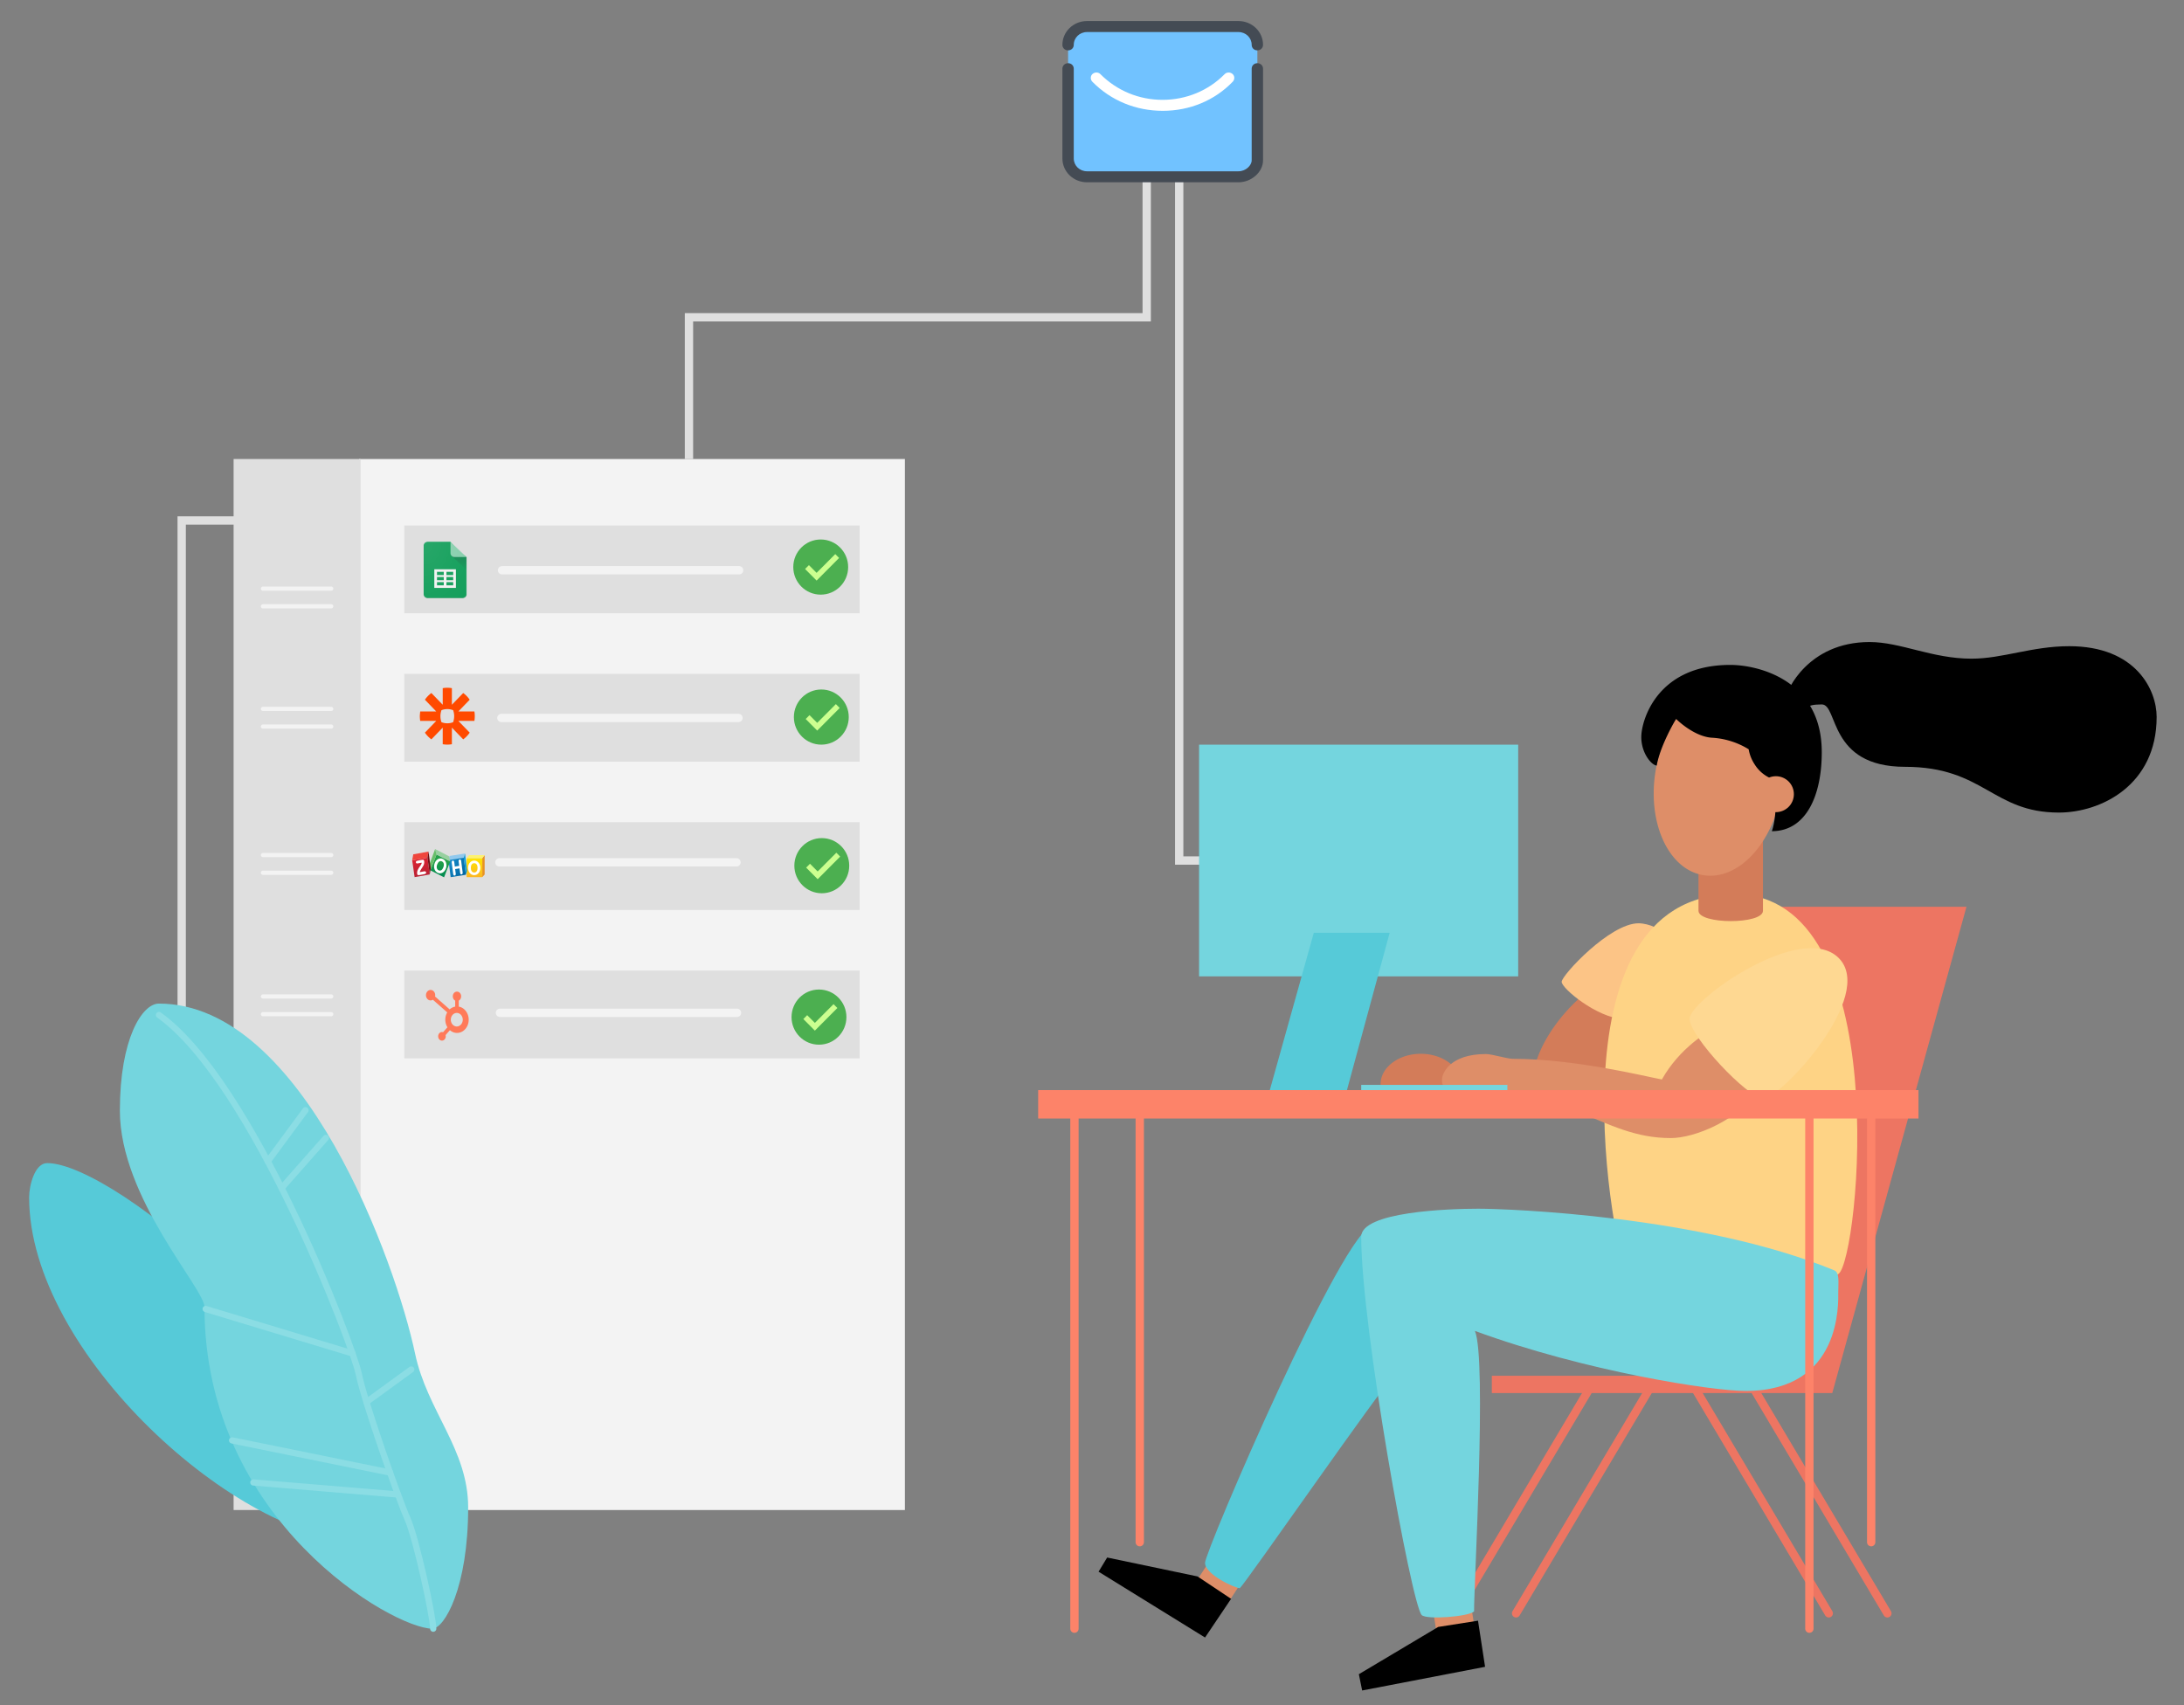 <?xml version="1.0" encoding="UTF-8" standalone="no"?>
<svg
   xmlns:dc="http://purl.org/dc/elements/1.1/"
   xmlns:cc="http://creativecommons.org/ns#"
   xmlns:rdf="http://www.w3.org/1999/02/22-rdf-syntax-ns#"
   xmlns:svg="http://www.w3.org/2000/svg"
   xmlns="http://www.w3.org/2000/svg"
   xmlns:sodipodi="http://sodipodi.sourceforge.net/DTD/sodipodi-0.dtd"
   xmlns:inkscape="http://www.inkscape.org/namespaces/inkscape"
   id="Vector"
   viewBox="0 0 1050 820"
   version="1.1"
   sodipodi:docname="integrations.svg"
   width="1050"
   height="820"
   inkscape:version="0.92.5 (2060ec1f9f, 2020-04-08)">
  <rect x="0" y="0" width="1050" height="820" fill="#808080" stroke="none"/>
  <sodipodi:namedview
     pagecolor="#ffffff"
     bordercolor="#666666"
     borderopacity="1"
     objecttolerance="10"
     gridtolerance="10"
     guidetolerance="10"
     inkscape:pageopacity="0"
     inkscape:pageshadow="2"
     inkscape:window-width="1920"
     inkscape:window-height="964"
     id="namedview143"
     showgrid="false"
     inkscape:zoom="0.45254834"
     inkscape:cx="-477.77975"
     inkscape:cy="161.65337"
     inkscape:window-x="0"
     inkscape:window-y="27"
     inkscape:window-maximized="1"
     inkscape:current-layer="Vector" />
  <defs
     id="defs4">
    <style
       id="style2">.cls-1,.cls-14,.cls-15,.cls-16,.cls-17,.cls-5{fill:none;}.cls-1{stroke:#dfdfdf;stroke-miterlimit:10;}.cls-1,.cls-14,.cls-16,.cls-5{stroke-width:4px;}.cls-2{fill:#f3f3f3;}.cls-3{fill:#dfdfdf;}.cls-4{fill:#56cad8;}.cls-5{stroke:#ed7562;}.cls-14,.cls-15,.cls-16,.cls-17,.cls-5{stroke-linecap:round;stroke-linejoin:round;}.cls-6{fill:#ed7562;}.cls-7{fill:#de8e68;}.cls-8{fill:#d37c59;}.cls-9{fill:#fcc486;}.cls-10{fill:#fed385;}.cls-11{fill:#fed892;}.cls-12{fill:#fd8369;}.cls-13{fill:#74d5de;}.cls-14{stroke:#fd8369;}.cls-15{stroke:#8bdde4;stroke-width:3px;}.cls-16,.cls-17{stroke:#f3f3f3;}.cls-17{stroke-width:2px;}</style>
    <mask
       id="mask-2"
       fill="white">
      <path
         inkscape:connector-curvature="0"
         id="use25"
         d="M 29.583,0 H 4.438 C 1.997,0 0,1.997 0,4.438 v 56.208 c 0,2.441 1.997,4.438 4.438,4.438 h 38.458 c 2.441,0 4.438,-1.997 4.438,-4.438 V 17.75 Z" />
    </mask>
    <mask
       id="mask-4"
       fill="white">
      <path
         inkscape:connector-curvature="0"
         id="use31"
         d="M 29.583,0 H 4.438 C 1.997,0 0,1.997 0,4.438 v 56.208 c 0,2.441 1.997,4.438 4.438,4.438 h 38.458 c 2.441,0 4.438,-1.997 4.438,-4.438 V 17.75 Z" />
    </mask>
    <linearGradient
       gradientUnits="userSpaceOnUse"
       gradientTransform="scale(1,1)"
       x1="39.104"
       y1="17.866"
       x2="39.104"
       y2="32.906"
       id="linearGradient-7">
      <stop
         stop-color="#263238"
         stop-opacity="0.2"
         offset="0%"
         id="stop9" />
      <stop
         stop-color="#263238"
         stop-opacity="0.02"
         offset="100%"
         id="stop11" />
    </linearGradient>
    <mask
       id="mask-6"
       fill="white">
      <path
         inkscape:connector-curvature="0"
         id="use39"
         d="M 29.583,0 H 4.438 C 1.997,0 0,1.997 0,4.438 v 56.208 c 0,2.441 1.997,4.438 4.438,4.438 h 38.458 c 2.441,0 4.438,-1.997 4.438,-4.438 V 17.75 Z" />
    </mask>
    <mask
       id="mask-9"
       fill="white">
      <path
         inkscape:connector-curvature="0"
         id="use48"
         d="M 29.583,0 H 4.438 C 1.997,0 0,1.997 0,4.438 v 56.208 c 0,2.441 1.997,4.438 4.438,4.438 h 38.458 c 2.441,0 4.438,-1.997 4.438,-4.438 V 17.75 Z" />
    </mask>
    <mask
       id="mask-11"
       fill="white">
      <path
         inkscape:connector-curvature="0"
         id="use60"
         d="M 29.583,0 H 4.438 C 1.997,0 0,1.997 0,4.438 v 56.208 c 0,2.441 1.997,4.438 4.438,4.438 h 38.458 c 2.441,0 4.438,-1.997 4.438,-4.438 V 17.75 Z" />
    </mask>
    <mask
       id="mask-13"
       fill="white">
      <path
         inkscape:connector-curvature="0"
         id="use69"
         d="M 29.583,0 H 4.438 C 1.997,0 0,1.997 0,4.438 v 56.208 c 0,2.441 1.997,4.438 4.438,4.438 h 38.458 c 2.441,0 4.438,-1.997 4.438,-4.438 V 17.75 Z" />
    </mask>
    <mask
       id="mask-15"
       fill="white">
      <path
         inkscape:connector-curvature="0"
         id="use78"
         d="M 29.583,0 H 4.438 C 1.997,0 0,1.997 0,4.438 v 56.208 c 0,2.441 1.997,4.438 4.438,4.438 h 38.458 c 2.441,0 4.438,-1.997 4.438,-4.438 V 17.75 Z" />
    </mask>
    <radialGradient
       gradientUnits="userSpaceOnUse"
       cx="1.758"
       cy="1.508"
       fx="1.758"
       fy="1.508"
       r="89.498"
       gradientTransform="scale(0.853,1.173)"
       id="radialGradient-16">
      <stop
         stop-color="#FFFFFF"
         stop-opacity="0.1"
         offset="0%"
         id="stop18" />
      <stop
         stop-color="#FFFFFF"
         stop-opacity="0"
         offset="100%"
         id="stop20" />
    </radialGradient>
    <linearGradient
       id="linearGradient30"
       x2="1"
       gradientTransform="matrix(-7e-6,-164.3,-164.3,7e-6,636.24,170.92)"
       gradientUnits="userSpaceOnUse">
      <stop
         stop-color="#ffe500"
         offset="0"
         id="stop2" />
      <stop
         stop-color="#fcb822"
         offset="1"
         id="stop4" />
    </linearGradient>
    <linearGradient
       id="linearGradient56"
       x2="1"
       gradientTransform="matrix(161.08,-129.36,-129.36,-161.08,380.05,153.54)"
       gradientUnits="userSpaceOnUse">
      <stop
         stop-color="#168ccc"
         offset="0"
         id="stop7" />
      <stop
         stop-color="#00649e"
         offset="1"
         id="stop9-6" />
    </linearGradient>
    <clipPath
       id="clipPath70">
      <path
         d="M 248.83,206.33 388.66,143.237 325.566,0.007 185.736,63.096 248.83,206.336"
         id="path12"
         inkscape:connector-curvature="0" />
    </clipPath>
    <linearGradient
       id="linearGradient84"
       x2="1"
       gradientTransform="matrix(-6e-6,-143.94,-143.94,6e-6,287.19,149.02)"
       gradientUnits="userSpaceOnUse">
      <stop
         stop-color="#25a149"
         offset="0"
         id="stop15" />
      <stop
         stop-color="#008a52"
         offset="1"
         id="stop17" />
    </linearGradient>
    <linearGradient
       id="linearGradient110"
       x2="1"
       gradientTransform="matrix(24.754,-149.44,-149.44,-24.754,78.386,163.11)"
       gradientUnits="userSpaceOnUse">
      <stop
         stop-color="#d92231"
         offset="0"
         id="stop20-2" />
      <stop
         stop-color="#ba2234"
         offset="1"
         id="stop22" />
    </linearGradient>
  </defs>
  <title
     id="title6">Artboard 1</title>
  <polyline
     class="cls-1"
     points="205.45 483.05 176 483.05 176 722.67"
     id="polyline8"
     transform="translate(-88.65,-232.78)"
     style="fill:none;stroke:#dfdfdf;stroke-width:4px;stroke-miterlimit:10" />
  <rect
     class="cls-2"
     x="172.63"
     y="220.71"
     width="262.42"
     height="505.38"
     id="rect10"
     style="fill:#f3f3f3" />
  <rect
     class="cls-3"
     x="112.31"
     y="220.71"
     width="61.04"
     height="505.38"
     id="rect12"
     style="fill:#dfdfdf" />
  <path
     class="cls-4"
     d="m 174.29,741.22 c -59.23,0 -160.29,-90.39 -160.29,-165.46 0,-5.71 2.71,-16.49 8.69,-16.49 32.33,-0.05 151.6,96.32 151.6,181.95 z"
     id="path14"
     inkscape:connector-curvature="0"
     style="fill:#56cad8" />
  <polyline
     class="cls-1"
     points="655.57 316.71 655.57 646.56 674.5 646.56"
     id="polyline16"
     transform="translate(-88.65,-232.78)"
     style="fill:none;stroke:#dfdfdf;stroke-width:4px;stroke-miterlimit:10" />
  <line
     class="cls-5"
     x1="879.22"
     y1="775.76"
     x2="814.24"
     y2="666.42"
     id="line18"
     style="fill:none;stroke:#ed7562;stroke-width:4px;stroke-linecap:round;stroke-linejoin:round" />
  <line
     class="cls-5"
     x1="907.4"
     y1="775.76"
     x2="842.42"
     y2="666.42"
     id="line20"
     style="fill:none;stroke:#ed7562;stroke-width:4px;stroke-linecap:round;stroke-linejoin:round" />
  <line
     class="cls-5"
     x1="699.97"
     y1="775.76"
     x2="764.94"
     y2="666.42"
     id="line22"
     style="fill:none;stroke:#ed7562;stroke-width:4px;stroke-linecap:round;stroke-linejoin:round" />
  <path
     class="cls-6"
     d="m 849.35,436.02 h 96.07 l -64.52,233.83 h -163.68 v -8.33 h 121.39 z"
     id="path24"
     inkscape:connector-curvature="0"
     style="fill:#ed7562" />
  <rect
     class="cls-7"
     x="561.797"
     y="866.783"
     width="18.43"
     height="16.47"
     transform="rotate(-8.84)"
     id="rect26"
     style="fill:#de8e68" />
  <rect
     class="cls-7"
     x="896.505"
     y="308.483"
     width="18.43"
     height="16.47"
     transform="rotate(33)"
     id="rect28"
     style="fill:#de8e68" />
  <path
     class="cls-4"
     d="m 659.93,589.48 c -13.45,0 -80.58,156.29 -80.58,162 0,5.71 14.57,12.19 16.72,12.19 3.35,-3.11 67.61,-96 74.3,-102.48 6.69,-6.48 -10.44,-71.71 -10.44,-71.71 z"
     id="path30"
     inkscape:connector-curvature="0"
     style="fill:#56cad8" />
  <path
     class="cls-8"
     d="m 766.75,474.71 c -4.42,1.39 -26,19.88 -29.77,42.09 -3.84,-0.46 -26.88,-1.42 -36.48,-1.81 -3.14,-4.89 -9.75,-8.28 -17.42,-8.28 -10.69,0 -19.36,6.57 -19.36,14.67 0,0.18 0,0.35 0,0.53 h 38.65 c 0,-0.18 0,-0.35 0,-0.53 a 11.65,11.65 0 0 0 -1.6,-5.82 l 33.58,5.35 39.89,4.15 4.11,-34.84 z"
     id="path32"
     inkscape:connector-curvature="0"
     style="fill:#d37c59" />
  <path
     class="cls-9"
     d="m 799.87,449.96 c 0,-2.81 -7,-6 -12.14,-6 -13.72,0 -36.93,25 -36.93,28.14 0,3.14 16.71,17.12 29.55,17.96 12.84,0.84 19.52,-40.1 19.52,-40.1 z"
     id="path34"
     inkscape:connector-curvature="0"
     style="fill:#fcc486" />
  <path
     class="cls-10"
     d="m 833.95,429.92 c 77.55,0 59.83,175.19 50,182.59 -9.83,7.4 -96,8.08 -101.61,0.68 -5.61,-7.4 -40.42,-183.27 51.61,-183.27 z"
     id="path36"
     inkscape:connector-curvature="0"
     style="fill:#fed385" />
  <path
     class="cls-8"
     d="m 847.58,396.41 h -31 v 41.53 c 0,6.59 31,6.64 31,0 z"
     id="path38"
     inkscape:connector-curvature="0"
     style="fill:#d37c59" />
  <ellipse
     class="cls-7"
     cx="-241.072"
     cy="875.025"
     rx="45.55"
     ry="30.64"
     transform="rotate(-80.94)"
     id="ellipse40"
     style="fill:#de8e68" />
  <path
     d="m 898.85,308.72 c 15,0 30,8 49,8 15,0 29,-6 47,-6 32,0 42,21 42,34 0,33 -27,46 -47,46 -32,0 -36,-22 -74,-22 -37,0 -32,-30 -40,-30 -4,0 -6.5,0.5 -8,2 -1.5,1.5 -9,-4 -9,-6 0,-2 10,-26 40,-26 z"
     id="path42"
     inkscape:connector-curvature="0" />
  <path
     d="m 831.85,319.72 c -35.37,0 -42.77,26.91 -42.77,34.68 0,7.77 4.91,13.53 7.42,13.72 1.56,-9.29 9,-22.11 9.35,-22.4 2,2 9.41,8.42 17,9 a 37.69,37.69 0 0 1 17.85,5.56 19.09,19.09 0 0 0 2.86,7.24 17.38,17.38 0 0 0 8.78,7.15 21.64,21.64 0 0 1 1.51,7 c 0,10.68 -1,15 -2,18 16.3,0 24,-16.79 24,-38 0,-34.92 -30.9,-41.95 -44,-41.95 z"
     id="path44"
     inkscape:connector-curvature="0" />
  <circle
     class="cls-7"
     cx="853.8"
     cy="381.88"
     r="8.64"
     id="circle46"
     style="fill:#de8e68" />
  <path
     class="cls-7"
     d="m 824.85,494.59 c -3.49,0.84 -17.48,9.51 -25.87,24.47 -8.25,-1.54 -41.81,-9.93 -71.6,-9.93 -2.8,0 -10.07,-2.3 -13,-2.3 -17.47,0 -21.12,9.44 -21.12,12.23 0,2.79 0.6,2.87 1.14,2.87 60,0 75.09,25.31 108.84,25.31 10.92,0 33.43,-7.91 47,-28.17 -4.76,-16.14 -25.39,-24.48 -25.39,-24.48 z"
     id="path48"
     inkscape:connector-curvature="0"
     style="fill:#de8e68" />
  <path
     class="cls-11"
     d="m 883.83,460.49 c 18.74,18.19 -28.65,68.54 -36.25,67.8 -7.6,-0.74 -35,-29.59 -35.26,-38.36 -0.26,-8.77 53.4,-47.03 71.51,-29.44 z"
     id="path50"
     inkscape:connector-curvature="0"
     style="fill:#fed892" />
  <rect
     class="cls-12"
     x="499.12"
     y="524.17"
     width="423.23"
     height="13.66"
     id="rect52"
     style="fill:#fd8369" />
  <path
     class="cls-13"
     d="m 883.78,621.22 c 0,-4.3 0.75,-9.28 -1.93,-10.39 -63.62,-26.23 -156.76,-29.63 -171.11,-29.63 -14.35,0 -56.31,1.46 -56.31,13.47 0,43.38 24.17,176.93 29.08,181.92 2.33,2.35 22.65,0.78 25.18,-1.76 -0.17,-11 6.22,-121.49 0.39,-134.87 53.47,19.6 114.19,28.88 130.19,28.88 46.37,-0.05 44.51,-42.52 44.51,-47.62 z"
     id="path54"
     inkscape:connector-curvature="0"
     style="fill:#74d5de" />
  <polygon
     points="616.81,988.52 668,1020.17 680.52,1001.56 664.38,990.8 620.94,981.7 "
     id="polygon56"
     transform="translate(-88.65,-232.78)" />
  <polygon
     points="743.53,1045.64 802.63,1034.26 799.23,1012.08 780.08,1015.09 741.95,1037.81 "
     id="polygon58"
     transform="translate(-88.65,-232.78)" />
  <line
     class="cls-14"
     x1="899.61"
     y1="741.55"
     x2="899.61"
     y2="534.01"
     id="line60"
     style="fill:none;stroke:#fd8369;stroke-width:4px;stroke-linecap:round;stroke-linejoin:round" />
  <line
     class="cls-14"
     x1="547.96"
     y1="741.55"
     x2="547.96"
     y2="534.01"
     id="line62"
     style="fill:none;stroke:#fd8369;stroke-width:4px;stroke-linecap:round;stroke-linejoin:round" />
  <line
     class="cls-14"
     x1="869.89"
     y1="783.14"
     x2="869.89"
     y2="534.01"
     id="line64"
     style="fill:none;stroke:#fd8369;stroke-width:4px;stroke-linecap:round;stroke-linejoin:round" />
  <line
     class="cls-14"
     x1="516.56"
     y1="783.14"
     x2="516.56"
     y2="534.01"
     id="line66"
     style="fill:none;stroke:#fd8369;stroke-width:4px;stroke-linecap:round;stroke-linejoin:round" />
  <line
     class="cls-5"
     x1="728.88"
     y1="775.76"
     x2="793.85"
     y2="666.42"
     id="line68"
     style="fill:none;stroke:#ed7562;stroke-width:4px;stroke-linecap:round;stroke-linejoin:round" />
  <rect
     class="cls-13"
     x="654.43"
     y="521.66"
     width="70.27"
     height="2.51"
     id="rect70"
     style="fill:#74d5de" />
  <rect
     class="cls-13"
     x="576.48"
     y="358.07"
     width="153.42"
     height="111.41"
     id="rect72"
     style="fill:#74d5de" />
  <polygon
     class="cls-4"
     points="720.29,681.31 699.13,756.95 736.22,756.95 756.76,681.31 "
     id="polygon74"
     transform="translate(-88.65,-232.78)"
     style="fill:#56cad8" />
  <polyline
     class="cls-1"
     points="639.95 313.62 639.95 385.34 419.88 385.34 419.88 453.49"
     id="polyline78"
     transform="translate(-88.65,-232.78)"
     style="fill:none;stroke:#dfdfdf;stroke-width:4px;stroke-miterlimit:10" />
  <path
     class="cls-13"
     d="m 207.83,783.14 c 5.85,0 17.25,-19.82 17.25,-58.26 0,-28.11 -19.7,-46.29 -25.55,-74.14 -9,-42.71 -53.57,-168.17 -123.16,-168.17 -8,0 -18.74,16.81 -18.74,51.44 0,42 40.68,85.49 40.68,94.51 0.04,102.99 90.87,154.62 109.52,154.62 z"
     id="path80"
     inkscape:connector-curvature="0"
     style="fill:#74d5de" />
  <path
     class="cls-15"
     d="m 208.28,783.14 c 0,-5.63 -8.14,-43.4 -12.37,-52.84 -4.23,-9.44 -20.84,-56.65 -23.44,-69.68 -2.6,-13.03 -50.79,-140.32 -96.05,-172.56"
     id="path82"
     inkscape:connector-curvature="0"
     style="fill:none;stroke:#8bdde4;stroke-width:3px;stroke-linecap:round;stroke-linejoin:round" />
  <line
     class="cls-15"
     x1="187.51"
     y1="708.07"
     x2="111.59"
     y2="692.61"
     id="line84"
     style="fill:none;stroke:#8bdde4;stroke-width:3px;stroke-linecap:round;stroke-linejoin:round" />
  <line
     class="cls-15"
     x1="191.33"
     y1="718.62"
     x2="121.8"
     y2="712.83"
     id="line86"
     style="fill:none;stroke:#8bdde4;stroke-width:3px;stroke-linecap:round;stroke-linejoin:round" />
  <line
     class="cls-15"
     x1="169.45"
     y1="650.78"
     x2="98.88"
     y2="629.42"
     id="line88"
     style="fill:none;stroke:#8bdde4;stroke-width:3px;stroke-linecap:round;stroke-linejoin:round" />
  <line
     class="cls-15"
     x1="176.17"
     y1="674.17"
     x2="197.71"
     y2="658.51"
     id="line90"
     style="fill:none;stroke:#8bdde4;stroke-width:3px;stroke-linecap:round;stroke-linejoin:round" />
  <line
     class="cls-15"
     x1="135.39"
     y1="571.28"
     x2="156.67"
     y2="547.15"
     id="line92"
     style="fill:none;stroke:#8bdde4;stroke-width:3px;stroke-linecap:round;stroke-linejoin:round" />
  <line
     class="cls-15"
     x1="128.74"
     y1="558.43"
     x2="146.85"
     y2="533.86"
     id="line94"
     style="fill:none;stroke:#8bdde4;stroke-width:3px;stroke-linecap:round;stroke-linejoin:round" />
  <rect
     class="cls-3"
     x="194.37"
     y="252.68"
     width="218.93"
     height="42.2"
     id="rect96"
     style="fill:#dfdfdf" />
  <line
     class="cls-16"
     x1="241.368"
     y1="274.2"
     x2="355.348"
     y2="274.2"
     id="line100"
     style="fill:none;stroke:#f3f3f3;stroke-width:4px;stroke-linecap:round;stroke-linejoin:round" />
  <rect
     class="cls-3"
     x="194.37"
     y="324.02"
     width="218.93"
     height="42.2"
     id="rect102"
     style="fill:#dfdfdf" />
  <line
     class="cls-16"
     x1="241.05"
     y1="345.222"
     x2="355.03"
     y2="345.222"
     id="line106"
     style="fill:none;stroke:#f3f3f3;stroke-width:4px;stroke-linecap:round;stroke-linejoin:round" />
  <rect
     class="cls-3"
     x="194.37"
     y="395.35"
     width="218.93"
     height="42.2"
     id="rect108"
     style="fill:#dfdfdf" />
  <line
     class="cls-16"
     x1="240.097"
     y1="414.646"
     x2="354.077"
     y2="414.646"
     id="line112"
     style="fill:none;stroke:#f3f3f3;stroke-width:4px;stroke-linecap:round;stroke-linejoin:round" />
  <rect
     class="cls-3"
     x="194.37"
     y="466.69"
     width="218.93"
     height="42.2"
     id="rect114"
     style="fill:#dfdfdf" />
  <line
     class="cls-16"
     x1="240.362"
     y1="487.007"
     x2="354.342"
     y2="487.007"
     id="line118"
     style="fill:none;stroke:#f3f3f3;stroke-width:4px;stroke-linecap:round;stroke-linejoin:round" />
  <circle
     class="cls-2"
     cx="397.58"
     cy="553.83"
     r="7.4"
     id="circle122"
     style="fill:#f3f3f3" />
  <line
     class="cls-16"
     x1="269.97"
     y1="553.83"
     x2="383.95"
     y2="553.83"
     id="line124"
     style="fill:none;stroke:#f3f3f3;stroke-width:4px;stroke-linecap:round;stroke-linejoin:round" />
  <line
     class="cls-17"
     x1="126.41"
     y1="283.04"
     x2="159.25"
     y2="283.04"
     id="line126"
     style="fill:none;stroke:#f3f3f3;stroke-width:2px;stroke-linecap:round;stroke-linejoin:round" />
  <line
     class="cls-17"
     x1="126.41"
     y1="291.54"
     x2="159.25"
     y2="291.54"
     id="line128"
     style="fill:none;stroke:#f3f3f3;stroke-width:2px;stroke-linecap:round;stroke-linejoin:round" />
  <line
     class="cls-17"
     x1="126.41"
     y1="340.87"
     x2="159.25"
     y2="340.87"
     id="line130"
     style="fill:none;stroke:#f3f3f3;stroke-width:2px;stroke-linecap:round;stroke-linejoin:round" />
  <line
     class="cls-17"
     x1="126.41"
     y1="349.37"
     x2="159.25"
     y2="349.37"
     id="line132"
     style="fill:none;stroke:#f3f3f3;stroke-width:2px;stroke-linecap:round;stroke-linejoin:round" />
  <line
     class="cls-17"
     x1="126.41"
     y1="411.15"
     x2="159.25"
     y2="411.15"
     id="line134"
     style="fill:none;stroke:#f3f3f3;stroke-width:2px;stroke-linecap:round;stroke-linejoin:round" />
  <line
     class="cls-17"
     x1="126.41"
     y1="419.66"
     x2="159.25"
     y2="419.66"
     id="line136"
     style="fill:none;stroke:#f3f3f3;stroke-width:2px;stroke-linecap:round;stroke-linejoin:round" />
  <line
     class="cls-17"
     x1="126.41"
     y1="479.15"
     x2="159.25"
     y2="479.15"
     id="line138"
     style="fill:none;stroke:#f3f3f3;stroke-width:2px;stroke-linecap:round;stroke-linejoin:round" />
  <line
     class="cls-17"
     x1="126.41"
     y1="487.66"
     x2="159.25"
     y2="487.66"
     id="line140"
     style="fill:none;stroke:#f3f3f3;stroke-width:2px;stroke-linecap:round;stroke-linejoin:round" />
  <g
     transform="matrix(0.91,0,0,0.881,500.761,-7.499)"
     style="fill:#ffffff;stroke:none;stroke-width:1px"
     id="g20">
    <g
       style="fill:#ffffff;stroke:none;stroke-width:1px"
       id="g4">
      <path
         inkscape:connector-curvature="0"
         d="m 24,105 h 80 c 5.5,0 10,-4.5 10,-10 V 33 c 0,-5.5 -4.5,-10 -10,-10 H 24 c -5.5,0 -10,4.5 -10,10 v 62 c 0,5.5 4.5,10 10,10 z"
         style="fill:#71c2ff;stroke:none;stroke-width:1px"
         id="path2" />
    </g>
    <g
       style="fill:#ffffff;stroke:none;stroke-width:1px"
       id="g14">
      <g
         style="fill:#ffffff;stroke:none;stroke-width:1px"
         id="g8">
        <path
           inkscape:connector-curvature="0"
           d="M 104,108 H 24 C 16.8,108 11,102.2 11,95 V 46 c 0,-1.7 1.3,-3 3,-3 1.7,0 3,1.3 3,3 v 49 c 0,3.9 3.1,7 7,7 h 80 c 3.9,0 7,-3.2 7,-6 V 46 c 0,-1.7 1.3,-3 3,-3 1.7,0 3,1.3 3,3 v 50 c 0,6.4 -6.1,12 -13,12 z"
           style="fill:#444b54;stroke:none;stroke-width:1px"
           id="path6" />
      </g>
      <g
         style="fill:#ffffff;stroke:none;stroke-width:1px"
         id="g12">
        <path
           inkscape:connector-curvature="0"
           d="M 64,69 C 49.8,69 36.6,63.4 26.8,53.1 25.7,51.9 25.7,50 26.9,48.9 c 1.2,-1.1 3.1,-1.1 4.2,0.1 8.7,9 20.3,14 32.8,14 12.5,0 24.2,-5 32.8,-14 1.1,-1.2 3,-1.2 4.2,-0.1 1.2,1.1 1.2,3 0.1,4.2 C 91.4,63.4 78.2,69 64,69 Z"
           style="fill:#ffffff;stroke:none;stroke-width:1px"
           id="path10" />
      </g>
    </g>
    <g
       style="fill:#ffffff;stroke:none;stroke-width:1px"
       id="g18">
      <path
         inkscape:connector-curvature="0"
         d="m 114,36 c -1.7,0 -3,-1.3 -3,-3 0,-3.9 -3.1,-7 -7,-7 H 24 c -3.9,0 -7,3.1 -7,7 0,1.7 -1.3,3 -3,3 -1.7,0 -3,-1.3 -3,-3 0,-7.2 5.8,-13 13,-13 h 80 c 7.2,0 13,5.8 13,13 0,1.7 -1.3,3 -3,3 z"
         style="fill:#444b54;stroke:none;stroke-width:1px"
         id="path16" />
    </g>
  </g>
  <path
     inkscape:connector-curvature="0"
     style="fill:#4caf50;stroke:none;stroke-width:0.661px"
     d="m 407.767,272.669 c 0,7.324 -5.907,13.261 -13.193,13.261 -7.286,0 -13.193,-5.938 -13.193,-13.261 0,-7.324 5.907,-13.261 13.193,-13.261 7.286,0 13.193,5.938 13.193,13.261 z"
     id="path2-1" />
  <path
     inkscape:connector-curvature="0"
     style="fill:#ccff90;stroke:none;stroke-width:0.661px"
     d="m 401.568,266.438 -8.973,9.016 -3.695,-3.712 -1.845,1.855 5.541,5.572 10.817,-10.876 z"
     id="path4" />
  <path
     inkscape:connector-curvature="0"
     style="fill:#4caf50;stroke:none;stroke-width:0.661px"
     d="m 408.057,344.8 c 0,7.324 -5.907,13.261 -13.193,13.261 -7.286,0 -13.193,-5.938 -13.193,-13.261 0,-7.324 5.907,-13.261 13.193,-13.261 7.286,0 13.193,5.938 13.193,13.261 z"
     id="path2-1-2" />
  <path
     inkscape:connector-curvature="0"
     style="fill:#ccff90;stroke:none;stroke-width:0.661px"
     d="m 401.858,338.569 -8.973,9.016 -3.695,-3.712 -1.845,1.855 5.541,5.572 10.817,-10.876 z"
     id="path4-7" />
  <path
     inkscape:connector-curvature="0"
     style="fill:#4caf50;stroke:none;stroke-width:0.661px"
     d="m 408.282,416.26 c 0,7.324 -5.907,13.261 -13.193,13.261 -7.286,0 -13.193,-5.938 -13.193,-13.261 0,-7.324 5.907,-13.261 13.193,-13.261 7.286,0 13.193,5.938 13.193,13.261 z"
     id="path2-1-0" />
  <path
     inkscape:connector-curvature="0"
     style="fill:#ccff90;stroke:none;stroke-width:0.661px"
     d="m 402.082,410.028 -8.973,9.016 -3.695,-3.712 -1.845,1.855 5.541,5.572 10.817,-10.876 z"
     id="path4-9" />
  <path
     inkscape:connector-curvature="0"
     style="fill:#4caf50;stroke:none;stroke-width:0.661px"
     d="m 406.933,489.068 c 0,7.324 -5.907,13.261 -13.193,13.261 -7.286,0 -13.193,-5.938 -13.193,-13.261 0,-7.324 5.907,-13.261 13.193,-13.261 7.286,0 13.193,5.938 13.193,13.261 z"
     id="path2-1-3" />
  <path
     inkscape:connector-curvature="0"
     style="fill:#ccff90;stroke:none;stroke-width:0.661px"
     d="m 400.734,482.836 -8.973,9.016 -3.695,-3.712 -1.845,1.855 5.541,5.572 10.817,-10.876 z"
     id="path4-6" />
  <g
     transform="matrix(0.439,0,0,0.418,203.239,260.04)"
     style="fill:none;fill-rule:evenodd;stroke:none;stroke-width:1"
     id="Page-1">
    <g
       id="Consumer-Apps-Sheets-Large-VD-R8-"
       transform="translate(-451,-451)">
      <g
         id="Hero"
         transform="translate(0,63)">
        <g
           id="Personal"
           transform="translate(277,299)">
          <g
             id="Sheets-icon"
             transform="translate(174.833,89.958)">
            <g
               id="g87">
              <g
                 id="Clipped">
                <mask
                   id="mask937"
                   fill="white">
                  <path
                     inkscape:connector-curvature="0"
                     id="use935"
                     d="M 29.583,0 H 4.438 C 1.997,0 0,1.997 0,4.438 v 56.208 c 0,2.441 1.997,4.438 4.438,4.438 h 38.458 c 2.441,0 4.438,-1.997 4.438,-4.438 V 17.75 Z" />
                </mask>
                <g
                   id="SVGID_1_" />
                <path
                   style="fill:#0f9d58;fill-rule:nonzero"
                   inkscape:connector-curvature="0"
                   d="M 29.583,0 H 4.438 C 1.997,0 0,1.997 0,4.438 v 56.208 c 0,2.441 1.997,4.438 4.438,4.438 h 38.458 c 2.441,0 4.438,-1.997 4.438,-4.438 V 17.75 L 36.979,10.354 Z"
                   id="Path"
                   mask="url(#mask-2)" />
              </g>
              <g
                 id="g37">
                <mask
                   id="mask944"
                   fill="white">
                  <path
                     inkscape:connector-curvature="0"
                     id="use942"
                     d="M 29.583,0 H 4.438 C 1.997,0 0,1.997 0,4.438 v 56.208 c 0,2.441 1.997,4.438 4.438,4.438 h 38.458 c 2.441,0 4.438,-1.997 4.438,-4.438 V 17.75 Z" />
                </mask>
                <g
                   id="g34" />
                <path
                   style="fill:#f1f1f1;fill-rule:nonzero"
                   inkscape:connector-curvature="0"
                   d="M 11.833,31.802 V 53.25 H 35.5 V 31.802 Z M 22.188,50.292 H 14.792 V 46.594 H 22.188 Z m 0,-5.917 H 14.792 V 40.677 H 22.188 Z m 0,-5.917 H 14.792 V 34.76 H 22.188 Z M 32.542,50.292 H 25.146 V 46.594 h 7.396 z m 0,-5.917 h -7.396 v -3.698 h 7.396 z m 0,-5.917 h -7.396 v -3.698 h 7.396 z"
                   id="Shape"
                   mask="url(#mask-4)" />
              </g>
              <g
                 id="g46">
                <mask
                   id="mask951"
                   fill="white">
                  <path
                     inkscape:connector-curvature="0"
                     id="use949"
                     d="M 29.583,0 H 4.438 C 1.997,0 0,1.997 0,4.438 v 56.208 c 0,2.441 1.997,4.438 4.438,4.438 h 38.458 c 2.441,0 4.438,-1.997 4.438,-4.438 V 17.75 Z" />
                </mask>
                <g
                   id="g42" />
                <polygon
                   style="fill:url(#linearGradient-7);fill-rule:nonzero"
                   id="polygon44"
                   mask="url(#mask-6)"
                   points="47.333,17.75 30.881,16.452 47.333,32.9 " />
              </g>
              <g
                 id="g58">
                <mask
                   id="mask958"
                   fill="white">
                  <path
                     inkscape:connector-curvature="0"
                     id="use956"
                     d="M 29.583,0 H 4.438 C 1.997,0 0,1.997 0,4.438 v 56.208 c 0,2.441 1.997,4.438 4.438,4.438 h 38.458 c 2.441,0 4.438,-1.997 4.438,-4.438 V 17.75 Z" />
                </mask>
                <g
                   id="g51" />
                <g
                   id="Group"
                   mask="url(#mask-9)">
                  <g
                     transform="translate(26.625,-2.958)"
                     id="g55">
                    <path
                       style="fill:#87ceac;fill-rule:nonzero"
                       inkscape:connector-curvature="0"
                       d="M 2.958,2.958 V 16.271 c 0,2.452 1.986,4.438 4.438,4.438 H 20.708 Z"
                       id="path53" />
                  </g>
                </g>
              </g>
              <g
                 id="g67">
                <mask
                   id="mask967"
                   fill="white">
                  <path
                     inkscape:connector-curvature="0"
                     id="use965"
                     d="M 29.583,0 H 4.438 C 1.997,0 0,1.997 0,4.438 v 56.208 c 0,2.441 1.997,4.438 4.438,4.438 h 38.458 c 2.441,0 4.438,-1.997 4.438,-4.438 V 17.75 Z" />
                </mask>
                <g
                   id="g63" />
                <path
                   style="fill:#ffffff;fill-opacity:0.2;fill-rule:nonzero"
                   inkscape:connector-curvature="0"
                   d="M 4.438,0 C 1.997,0 0,1.997 0,4.438 V 4.807 C 0,2.367 1.997,0.37 4.438,0.37 H 29.583 V 0 Z"
                   id="path65"
                   mask="url(#mask-11)" />
              </g>
              <g
                 id="g76">
                <mask
                   id="mask974"
                   fill="white">
                  <path
                     inkscape:connector-curvature="0"
                     id="use972"
                     d="M 29.583,0 H 4.438 C 1.997,0 0,1.997 0,4.438 v 56.208 c 0,2.441 1.997,4.438 4.438,4.438 h 38.458 c 2.441,0 4.438,-1.997 4.438,-4.438 V 17.75 Z" />
                </mask>
                <g
                   id="g72" />
                <path
                   style="fill:#263238;fill-opacity:0.2;fill-rule:nonzero"
                   inkscape:connector-curvature="0"
                   d="M 42.896,64.714 H 4.438 C 1.997,64.714 0,62.717 0,60.276 v 0.37 c 0,2.441 1.997,4.438 4.438,4.438 h 38.458 c 2.441,0 4.438,-1.997 4.438,-4.438 v -0.37 c 0,2.441 -1.997,4.438 -4.438,4.438 z"
                   id="path74"
                   mask="url(#mask-13)" />
              </g>
              <g
                 id="g85">
                <mask
                   id="mask981"
                   fill="white">
                  <path
                     inkscape:connector-curvature="0"
                     id="use979"
                     d="M 29.583,0 H 4.438 C 1.997,0 0,1.997 0,4.438 v 56.208 c 0,2.441 1.997,4.438 4.438,4.438 h 38.458 c 2.441,0 4.438,-1.997 4.438,-4.438 V 17.75 Z" />
                </mask>
                <g
                   id="g81" />
                <path
                   style="fill:#263238;fill-opacity:0.1;fill-rule:nonzero"
                   inkscape:connector-curvature="0"
                   d="m 34.021,17.75 c -2.452,0 -4.438,-1.986 -4.438,-4.438 v 0.37 c 0,2.452 1.986,4.438 4.438,4.438 h 13.312 V 17.75 Z"
                   id="path83"
                   mask="url(#mask-15)" />
              </g>
            </g>
            <path
               style="fill:url(#radialGradient-16);fill-rule:nonzero"
               inkscape:connector-curvature="0"
               d="M 29.583,0 H 4.438 C 1.997,0 0,1.997 0,4.438 v 56.208 c 0,2.441 1.997,4.438 4.438,4.438 h 38.458 c 2.441,0 4.438,-1.997 4.438,-4.438 V 17.75 Z"
               id="path89" />
          </g>
        </g>
      </g>
    </g>
  </g>
  <path
     inkscape:connector-curvature="0"
     style="fill:#ff4a00;stroke-width:0.105"
     d="m 218.352,344.38 a 7.899,8.175 0 0 1 -0.507,2.886 7.919,8.196 0 0 1 -2.789,0.526 h -0.011 c -0.981,-0.002 -1.921,-0.187 -2.789,-0.525 a 7.9,8.176 0 0 1 -0.508,-2.887 v -0.012 a 7.904,8.18 0 0 1 0.507,-2.886 7.893,8.169 0 0 1 2.79,-0.526 h 0.011 a 7.891,8.167 0 0 1 2.789,0.526 7.895,8.171 0 0 1 0.507,2.886 v 0.012 z m 9.723,-2.284 h -7.71 l 5.451,-5.642 a 13.261,13.725 0 0 0 -1.427,-1.746 v -3.8e-4 a 13.311,13.777 0 0 0 -1.687,-1.476 l -5.452,5.642 v -7.979 a 13.27,13.735 0 0 0 -2.194,-0.19 h -0.014 c -0.748,3.9e-4 -1.48,0.066 -2.194,0.19 v 7.979 l -5.452,-5.642 a 13.189,13.651 0 0 0 -1.686,1.476 l -0.003,0.002 a 13.291,13.756 0 0 0 -1.425,1.743 l 5.452,5.642 h -7.71 c 0,0 -0.184,1.499 -0.184,2.274 v 0.009 c 0,0.775 0.063,1.534 0.184,2.274 h 7.71 l -5.452,5.642 a 13.302,13.767 0 0 0 3.113,3.222 l 5.452,-5.643 v 7.98 a 13.342,13.809 0 0 0 2.192,0.19 h 0.019 a 13.327,13.793 0 0 0 2.192,-0.19 v -7.98 l 5.452,5.643 a 13.311,13.776 0 0 0 1.686,-1.476 l 8.1e-4,-0.002 a 13.336,13.803 0 0 0 1.426,-1.745 l -5.452,-5.642 h 7.711 c 0.12,-0.738 0.183,-1.495 0.183,-2.268 v -0.02 c -5.8e-4,-0.773 -0.063,-1.53 -0.183,-2.268 z"
     id="path2-3" />
  <g
     transform="matrix(0.16,0,0,-0.181,198.171,421.861)"
     id="g75"
     inkscape:transform-center-x="0.20133094"
     inkscape:transform-center-y="-4.2100597">
    <g
       transform="matrix(0.294,0,0,0.294,0,0.042)"
       id="g73">
      <g
         transform="translate(740.38,200.84)"
         id="g29">
        <path
           d="m 0,0 v -175.61 l -24.248,-23.659 v 171.73 L 0,0.001"
           id="path27"
           inkscape:connector-curvature="0"
           style="fill:#e79224" />
      </g>
      <path
         d="M 716.52,173.3 H 555.95 V 1.36 h 160.57 z"
         id="path31"
         style="fill:url(#linearGradient30)"
         inkscape:connector-curvature="0" />
      <g
         transform="translate(581.1,200.72)"
         id="g35">
        <path
           d="m 0,0 -25.151,-27.424 h 160.57 L 159.276,0.116 -0.004,0"
           id="path33"
           inkscape:connector-curvature="0"
           style="fill:#fef26f" />
      </g>
      <g
         transform="translate(382.23,193.19)"
         id="g39">
        <path
           d="M 0,0 157.946,21.956 144.731,-15.916 -4.901,-39.646 -4.264,-12.575 0,0"
           id="path37"
           inkscape:connector-curvature="0"
           style="fill:#91c9ed" />
      </g>
      <path
         d="M 526.96,177.28 548.841,23.24 393.101,1.357 l -21.03,148.92 9.094,7.106 145.8,19.893"
         id="path41"
         style="fill:url(#linearGradient56)"
         inkscape:connector-curvature="0" />
      <g
         transform="translate(540.18,215.15)"
         id="g45">
        <path
           d="M 0,0 0.122,-0.93 20.606,-158.66 8.666,-191.91 -13.215,-37.87"
           id="path43"
           inkscape:connector-curvature="0"
           style="fill:#0b9ad6" />
      </g>
      <g
         clip-path="url(#clipPath70)"
         id="g49">
        <path
           d="M 0,255.36 H 740.38 V 0.06 H 0 Z"
           id="path47"
           style="fill:url(#linearGradient84)"
           inkscape:connector-curvature="0" />
      </g>
      <g
         transform="translate(234.31,255.36)"
         id="g53">
        <path
           d="M 0,0 14.515,-49.028 154.343,-112.121 142.588,-65.273 0,0"
           id="path51"
           inkscape:connector-curvature="0"
           style="fill:#98d0a0" />
      </g>
      <g
         transform="translate(234.31,255.36)"
         id="g57">
        <path
           d="m 0,0 -56.279,-133.569 7.7,-58.697 L 14.515,-49.028 0,0"
           id="path55"
           inkscape:connector-curvature="0"
           style="fill:#68bf6b" />
      </g>
      <path
         d="M 156.3,177.5 179.347,25.92 24.817,1.69 l -24.82,151.87 156.3,23.932"
         id="path59"
         style="fill:url(#linearGradient110)"
         inkscape:connector-curvature="0" />
      <g
         transform="translate(0,153.57)"
         id="g63-9">
        <path
           d="M 0,0 10.852,54.119 166.879,79.129 156.304,23.932 0,0"
           id="path61"
           inkscape:connector-curvature="0"
           style="fill:#ef463d" />
      </g>
      <g
         transform="translate(166.88,232.7)"
         id="g67-1">
        <path
           d="M 0,0 22.877,-153.042 12.472,-206.773 -10.575,-55.197 0,0"
           id="path65-2"
           inkscape:connector-curvature="0"
           style="fill:#761116" />
      </g>
      <g
         transform="translate(500.47,147.76)"
         id="g71">
        <path
           d="m 0,0 c -0.703,4.784 -2.337,8.434 -4.985,10.825 -2.105,1.91 -4.753,2.875 -7.771,2.87 -0.77,0 -1.563,-0.062 -2.386,-0.182 -4.043,-0.581 -7.14,-2.454 -9.038,-5.546 -1.38,-2.234 -2.05,-4.929 -2.05,-8.029 0,-1.187 0.099,-2.438 0.293,-3.75 l 5.681,-40.081 -44.78,-6.59 -5.681,40.089 c -0.687,4.66 -2.298,8.273 -4.91,10.729 -2.109,1.991 -4.739,3.009 -7.705,3.002 -0.7,0 -1.419,-0.056 -2.153,-0.164 -4.215,-0.607 -7.425,-2.445 -9.374,-5.491 -1.414,-2.194 -2.096,-4.902 -2.096,-8.051 0,-1.209 0.103,-2.487 0.298,-3.835 l 15.322,-104.24 c 0.703,-4.793 2.38,-8.435 5.135,-10.789 2.149,-1.839 4.843,-2.764 7.929,-2.758 0.843,0 1.72,0.066 2.625,0.2 3.855,0.558 6.833,2.423 8.629,5.511 1.287,2.195 1.913,4.832 1.913,7.85 0,1.208 -0.099,2.474 -0.295,3.8 l -6.261,41.184 44.778,6.581 6.265,-41.183 c 0.689,-4.73 2.349,-8.351 5.066,-10.736 2.158,-1.898 4.826,-2.853 7.85,-2.848 0.777,0 1.573,0.059 2.395,0.18 4.028,0.586 7.113,2.431 8.955,5.498 1.327,2.188 1.967,4.841 1.967,7.899 0,1.21 -0.097,2.483 -0.293,3.82 z m -182.12,-57.657 c -5.269,-12.41 -12.224,-20.924 -20.83,-25.641 -4.612,-2.527 -9.338,-3.777 -14.227,-3.779 -4.248,0 -8.627,0.949 -13.149,2.863 -9.786,4.172 -15.882,10.877 -18.521,20.334 -0.882,3.173 -1.326,6.508 -1.326,10.013 0,6.941 1.742,14.556 5.256,22.841 5.388,12.704 12.421,21.371 21.034,26.117 4.599,2.535 9.329,3.794 14.234,3.794 4.295,0 8.733,-0.961 13.33,-2.912 9.724,-4.137 15.759,-10.857 18.35,-20.357 0.842,-3.106 1.266,-6.375 1.266,-9.817 0,-7.088 -1.791,-14.909 -5.417,-23.456 z m 15.318,62.394 c -5.494,5.794 -12.167,10.351 -19.993,13.67 -7.768,3.3 -15.622,4.946 -23.537,4.946 l -0.365,-0.002 c -8.037,-0.052 -15.98,-1.841 -23.809,-5.353 v 0.003 c -8.195,-3.567 -15.337,-8.558 -21.396,-14.968 -6.06,-6.406 -10.995,-14.112 -14.805,-23.088 -3.758,-8.872 -5.844,-17.747 -6.231,-26.624 -0.045,-1.004 -0.066,-2.009 -0.066,-3.01 0,-7.834 1.343,-15.509 4.027,-23.008 2.848,-7.916 7.047,-14.769 12.584,-20.545 5.535,-5.776 12.344,-10.373 20.401,-13.782 v 0.002 c 7.706,-3.274 15.531,-4.912 23.457,-4.908 h 0.203 c 7.994,0.037 15.922,1.75 23.76,5.117 l 0.007,0.003 0.005,0.003 c 8.245,3.679 15.436,8.737 21.568,15.139 6.129,6.408 11.084,14.092 14.872,23.017 3.787,8.924 5.85,17.809 6.189,26.647 0.032,0.852 0.048,1.702 0.048,2.55 0,7.947 -1.404,15.734 -4.214,23.352 -2.974,8.094 -7.214,15.047 -12.705,20.839 z m -193.97,-102.44 c -1.218,1.455 -2.858,2.53 -4.856,3.229 -2.055,0.717 -4.538,1.062 -7.463,1.062 -2.756,0 -5.906,-0.307 -9.46,-0.916 l -40.787,-6.971 c 0.431,3.143 1.992,7.274 4.744,12.308 3.074,5.64 7.605,12.414 13.591,20.3 l 0.003,0.004 c 2.054,2.745 3.624,4.842 4.709,6.29 0.779,0.965 1.864,2.384 3.27,4.26 9.33,12.24 15.105,22.206 17.319,30.028 1.267,4.435 2.038,8.904 2.317,13.405 0.076,1.232 0.111,2.455 0.111,3.669 0,3.225 -0.264,6.401 -0.798,9.526 -0.486,2.848 -1.187,5.217 -2.127,7.118 -0.94,1.897 -2.133,3.34 -3.606,4.25 -1.661,1.011 -3.998,1.44 -7.055,1.445 -2.524,0 -5.551,-0.306 -9.094,-0.91 l -47.135,-8.065 c -5.708,-0.978 -9.923,-2.658 -12.612,-5.19 -2.137,-2.005 -3.241,-4.602 -3.23,-7.583 0,-0.778 0.071,-1.583 0.215,-2.416 0.663,-4.005 2.75,-6.942 6.115,-8.436 1.986,-0.896 4.386,-1.324 7.187,-1.324 1.908,0 4.004,0.199 6.294,0.589 l 39.451,6.653 c 0.067,-0.697 0.113,-1.393 0.113,-2.083 0,-2.465 -0.427,-4.872 -1.282,-7.242 -1.171,-3.265 -4.097,-7.933 -8.76,-13.867 -1.321,-1.62 -3.345,-4.144 -6.072,-7.564 -10.639,-12.888 -18.259,-23.876 -22.87,-33.016 0,-0.004 0,-0.004 -0.003,-0.008 0,0 0,-0.004 -10e-4,-0.004 -3.273,-6.291 -5.545,-12.488 -6.791,-18.588 -0.726,-3.558 -1.093,-6.974 -1.093,-10.252 0,-2.347 0.188,-4.619 0.565,-6.818 0.54,-3.155 1.319,-5.758 2.368,-7.82 1.049,-2.053 2.387,-3.588 4.039,-4.496 1.538,-0.834 3.798,-1.165 6.909,-1.174 3.949,0 9.265,0.582 15.994,1.73 l 42.768,7.313 c 7.574,1.303 12.841,3.109 15.902,5.623 2.446,2.009 3.713,4.767 3.7,8.016 0,0.822 -0.076,1.671 -0.229,2.554 -0.359,2.109 -1.142,3.918 -2.36,5.371 z m -36.248,39.569 0.003,0.002 c -0.003,-0.002 -0.003,-0.004 -0.004,-0.005 h -0.003 z m 555.56,-34.842 c -6.152,-7.435 -14.437,-11.125 -25.131,-11.137 -10.767,0.012 -19.086,3.69 -25.272,11.087 -6.168,7.403 -9.29,17.581 -9.294,30.645 0.004,13.313 3.114,23.643 9.249,31.104 6.15,7.458 14.493,11.161 25.317,11.175 10.694,-0.014 18.976,-3.714 25.131,-11.175 6.139,-7.461 9.254,-17.791 9.254,-31.104 0,-13.003 -3.108,-23.17 -9.254,-30.595 z m 33.001,56.66 c -3.178,7.984 -7.882,15.142 -14.102,21.458 -5.954,6.071 -12.647,10.653 -20.035,13.728 -7.398,3.077 -15.394,4.613 -23.983,4.611 -8.648,0.002 -16.723,-1.533 -24.176,-4.609 -7.452,-3.076 -14.14,-7.661 -20.037,-13.733 -6.211,-6.253 -10.896,-13.386 -14.007,-21.367 -3.109,-7.989 -4.667,-16.701 -4.667,-26.127 0,-9.304 1.562,-17.987 4.717,-26.027 3.14,-8.042 7.8,-15.262 13.957,-21.637 5.771,-5.962 12.389,-10.473 19.808,-13.516 7.423,-3.04 15.568,-4.562 24.405,-4.562 8.52,0 16.508,1.522 23.927,4.562 7.423,3.041 14.13,7.549 20.087,13.508 6.224,6.381 10.928,13.579 14.106,21.596 3.18,8.009 4.769,16.71 4.769,26.076 0,9.366 -1.589,18.052 -4.769,26.039"
           id="path69"
           inkscape:connector-curvature="0"
           style="fill:#ffffff" />
      </g>
    </g>
  </g>
  <path
     inkscape:connector-curvature="0"
     style="fill:#ff7a59;stroke-width:0.092"
     d="m 220.567,484.035 v -2.901 a 1.972,2.234 0 0 0 1.137,-2.014 v -0.067 c 0,-1.234 -0.883,-2.234 -1.972,-2.234 h -0.059 c -1.089,0 -1.972,1 -1.972,2.234 v 0.067 a 1.972,2.234 0 0 0 1.137,2.014 v 2.901 a 5.584,6.327 0 0 0 -2.655,1.325 l -7.023,-6.198 c 0.05,-0.205 0.076,-0.415 0.079,-0.627 a 2.222,2.517 0 1 0 -2.224,2.512 2.198,2.49 0 0 0 1.094,-0.337 l 6.915,6.097 c -1.271,2.176 -1.237,5.012 0.086,7.149 l -2.103,2.384 c -0.17,-0.062 -0.347,-0.094 -0.526,-0.097 -1.007,0.001 -1.823,0.927 -1.823,2.068 3.3e-4,1.141 0.817,2.066 1.824,2.067 1.007,0 1.824,-0.924 1.825,-2.066 a 1.8,2.04 0 0 0 -0.086,-0.596 l 2.081,-2.358 c 1.859,1.622 4.413,1.761 6.401,0.35 1.988,-1.411 2.992,-4.075 2.515,-6.679 -0.476,-2.603 -2.332,-4.595 -4.652,-4.995 m -0.862,9.543 a 2.879,3.262 0 1 1 0,-6.521 c 1.549,0.061 2.777,1.502 2.778,3.258 5.6e-4,1.756 -1.226,3.198 -2.775,3.261"
     id="path2-7" />
</svg>
